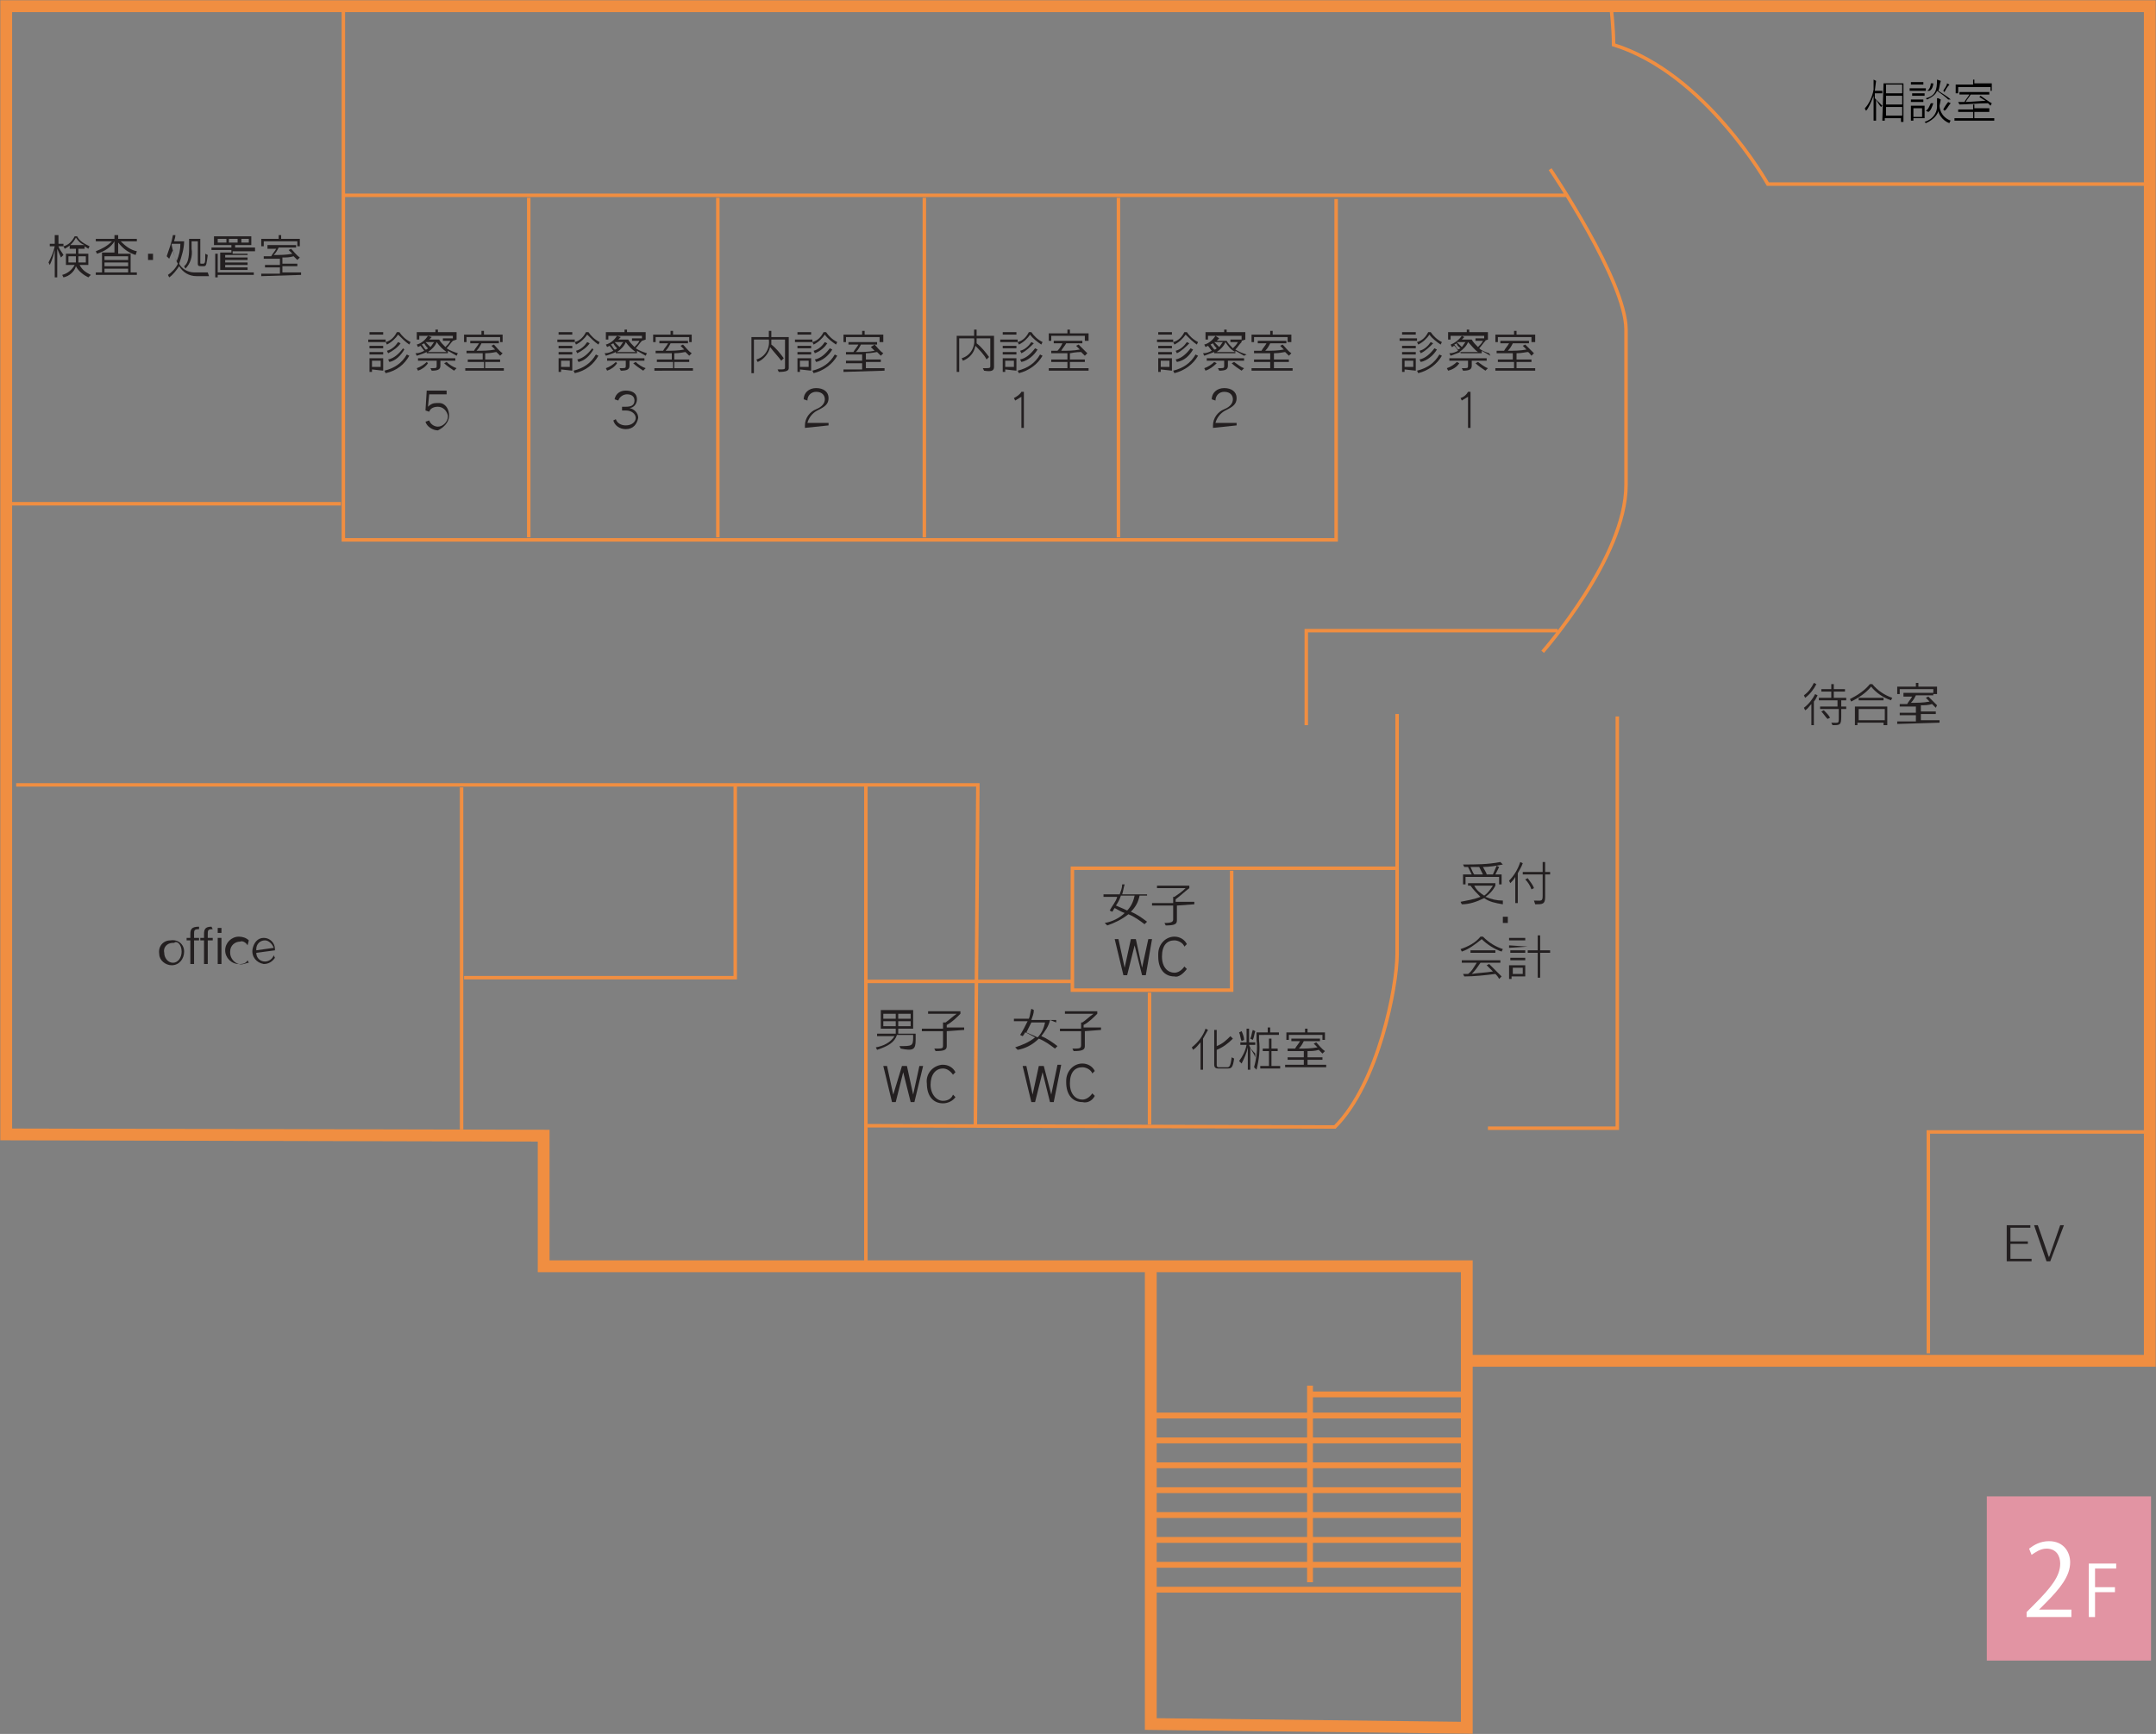 <?xml version="1.0" encoding="utf-8"?>
<!-- Generator: Adobe Illustrator 27.7.0, SVG Export Plug-In . SVG Version: 6.00 Build 0)  -->
<svg version="1.1" id="レイヤー_1" xmlns="http://www.w3.org/2000/svg" xmlns:xlink="http://www.w3.org/1999/xlink" x="0px"
	 y="0px" viewBox="0 0 173.3 139.4" style="enable-background:new 0 0 173.3 139.4;" xml:space="preserve">
<rect x="0" y="0" width="173.3" height="139.4" fill="#808080" stroke="none"/>
<style type="text/css">
	.st0{fill:#231F20;}
	.st1{fill:none;stroke:#F08E41;stroke-width:0.95;}
	.st2{fill:none;stroke:#F08E41;stroke-width:0.28;}
	.st3{fill:none;stroke:#F08E41;stroke-width:0.47;}
	.st4{fill:#E294A3;}
	.st5{enable-background:new    ;}
	.st6{fill:#FFFFFF;}
</style>
<g id="レイヤー_2_00000028324833941553720630000002370437728558173596_">
	<g id="レイヤー_1-2">
		<path class="st0" d="M120,71.2c-0.2,0.3-0.4,0.6-0.7,0.8c-0.3-0.2-0.6-0.4-0.8-0.8H120 M119.2,70.3h-0.7c-0.1-0.1-0.2-0.4-0.3-0.6
			h0.7C119,69.9,119.1,70.1,119.2,70.3z M120.7,71.1v-0.8h-0.5c0.1-0.2,0.2-0.4,0.3-0.6l-0.2-0.1c-0.1,0.2-0.2,0.5-0.3,0.7h-0.5
			c0-0.1-0.2-0.4-0.3-0.6c0.5,0,1.1-0.1,1.6-0.2l-0.2-0.2c-1,0.2-2,0.2-3,0.2l0.1,0.2h0.3c0.1,0.2,0.2,0.4,0.3,0.6h-0.7v0.8h0.2
			v-0.6h2.7v0.6H120.7z M120.8,72.4c-0.5,0-0.9-0.1-1.4-0.3c0.3-0.2,0.6-0.5,0.8-0.9V71H118v0.2h0.2c0.2,0.3,0.5,0.6,0.8,0.9
			c-0.5,0.2-1.1,0.3-1.6,0.4l0.1,0.2c0.6,0,1.2-0.2,1.8-0.5c0.4,0.3,0.9,0.4,1.5,0.5V72.4z"/>
		<path class="st0" d="M122.4,69.4l-0.2-0.1c-0.2,0.6-0.5,1.1-0.9,1.5l0.1,0.2c0.1-0.1,0.3-0.3,0.4-0.5v2.1h0.2v-2.4
			C122.1,70,122.3,69.7,122.4,69.4 M124.6,70.3v-0.2h-0.4v-0.8H124v0.8h-1.6v0.2h1.6V72c0,0.5-0.1,0.4-0.7,0.4l0.1,0.3
			c0.6,0,0.8,0,0.8-0.6v-1.8H124.6z M123.3,71.4c-0.1-0.3-0.3-0.5-0.5-0.8l-0.2,0.1c0.2,0.2,0.4,0.5,0.5,0.8L123.3,71.4z"/>
		<rect x="120.8" y="73.7" class="st0" width="0.4" height="0.5"/>
		<path class="st0" d="M120.2,76.6v-0.2h-2v0.2H120.2z M120.8,76.3c-0.6-0.2-1.1-0.5-1.6-1H119c-0.4,0.5-1,0.8-1.6,1l0.1,0.2
			c0.6-0.2,1.1-0.6,1.6-1c0.4,0.4,1,0.8,1.6,1L120.8,76.3z M120.7,78.5c-0.5-0.5-1-1-1-1l-0.2,0.1l0.5,0.5c-0.6,0.1-1.1,0.1-1.7,0.2
			c0.3-0.3,0.5-0.6,0.7-0.9h1.6v-0.2h-3.1v0.2h1.2c-0.2,0.3-0.4,0.7-0.7,0.9h-0.4l0.1,0.2c0.8,0,1.7-0.1,2.5-0.2
			c0.1,0.1,0.2,0.2,0.3,0.4L120.7,78.5z"/>
		<path class="st0" d="M121.6,78.3v-0.5h0.8v0.5H121.6z M122.6,78.5v-0.9h-1.3v1.1h0.2v-0.2H122.6z M122.6,77.2V77h-1.2v0.2H122.6z
			 M124.6,76.6v-0.2h-0.8v-1.2h-0.2v1.2h-0.8v0.2h0.8v2h0.2v-2H124.6z M122.6,76.6v-0.2h-1.2v0.2H122.6z M122.8,76.1L122.8,76.1
			l-1.5-0.1v0.2L122.8,76.1z M122.6,75.6v-0.2h-1.3v0.2H122.6z"/>
		<polyline class="st1" points="92.5,102 92.5,138.6 117.9,138.9 117.9,101.8 43.7,101.8 43.7,91.3 0.5,91.2 0.5,0.5 172.8,0.5 
			172.8,109.4 117.6,109.4 		"/>
		<path class="st2" d="M37.1,63.3v27.5 M59.1,63.1v15.5H37.3 M92.4,90.4V79.8 M86.2,78.9H69.5 M112.3,69.8H86.2v9.8H99V70 M1.3,63.1
			h77.3l-0.2,27.5 M42.5,15.9v27.3 M57.7,15.9v27.3 M74.3,15.9v27.3 M89.9,15.9v27.3 M112.3,57.4v19.3c0,2.6-1.5,10.4-5,13.9
			l-37.7-0.1 M107.4,16v27.4H27.6V0.9 M27.7,15.7h98.2 M125.2,50.7H105v7.6 M124.6,13.6c0,0,6.1,9,6.1,12.9V39
			c0,5.8-6.7,13.4-6.7,13.4 M0.5,40.5h26.9"/>
		<path class="st3" d="M117.7,112.1h-12.6 M117.6,127.8H92.5 M117.5,125.8h-25 M117.5,123.8h-25 M117.7,121.8H92.5 M117.7,119.8
			H92.5 M117.7,117.8H92.5 M117.7,115.8H92.5 M117.7,113.8H92.5 M105.3,111.4v15.8"/>
		<path class="st2" d="M172.9,91H155v17.8 M173,14.8h-30.9c0,0-5-8.9-12.4-11.2c0-1.4-0.2-3-0.2-3"/>
		<path class="st0" d="M96.7,83.5V86h-0.2v-2.2c-0.2,0.2-0.3,0.4-0.6,0.6l-0.1-0.2c0.5-0.4,0.9-0.9,1.1-1.5l0.2,0.1
			C97,83,96.8,83.3,96.7,83.5 M98.7,85.9h-0.8c-0.2,0-0.3-0.1-0.3-0.3l0,0v-2.8h0.2v1.3c0.5-0.2,0.8-0.5,1.1-0.8l0.2,0.2
			c-0.4,0.4-0.8,0.7-1.3,0.9v1.2c0,0.2,0.1,0.2,0.2,0.2h0.6c0.2,0,0.3,0,0.4-0.8l0.2,0.1C99.1,85.8,99,85.9,98.7,85.9z"/>
		<path class="st0" d="M102.9,85.9v-0.2h-0.7v-1.2h0.5v-0.2h-0.5v-0.8H102v0.8h-0.5v0.2h0.5v1.2h-0.7v0.2H102.9 M100.9,84.7
			c-0.2-0.2-0.4-0.4-0.5-0.7h0.5v-0.2h-0.5v-1.1h-0.2v1.1h-0.5V84h0.5c-0.1,0.5-0.3,0.9-0.6,1.3l0.2,0.2c0.2-0.4,0.4-0.8,0.5-1.3V86
			h0.2v-1.8c0.1,0.3,0.3,0.5,0.4,0.8V84.7z M102.8,83.2V83h-0.7v-0.4h-0.2V83H101v0.6c0.1,0.7,0,1.5-0.2,2.2L101,86
			c0.2-0.8,0.3-1.6,0.2-2.4v-0.4H102.8z M100.9,82.9l-0.2-0.1c-0.1,0.3-0.1,0.5-0.2,0.7l0.2,0.1C100.8,83.4,100.8,83.2,100.9,82.9
			L100.9,82.9z M100,83.6c0-0.2-0.1-0.5-0.2-0.7L99.6,83c0.1,0.2,0.1,0.5,0.2,0.7L100,83.6z"/>
		<path class="st0" d="M106.6,85.8v-0.2h-1.5v-0.4h1.2V85h-1.2v-0.5c0.3,0,0.6,0,0.9-0.1l0.3,0.3l0.2-0.2c-0.3-0.2-0.5-0.5-0.7-0.7
			l-0.2,0.1l0.3,0.3c-0.5,0.1-1,0.1-1.5,0.1c0.2-0.2,0.3-0.4,0.4-0.6h1.3v-0.2h-2.3v0.2h0.7c-0.1,0.2-0.3,0.4-0.4,0.6h-0.6v0.2
			c0.5,0,0.9,0,1.3,0V85h-1.3v0.2h1.3v0.4h-1.5v0.2L106.6,85.8 M106.5,83.6V83h-1.4v-0.3h-0.2V83h-1.5v0.6h0.2v-0.4h2.7v0.4H106.5z"
			/>
		<path class="st0" d="M45.1,29.5V29h0.7v0.5H45.1z M46,29.8v-1h-1.1v1.1h0.2v-0.2L46,29.8z M48.1,28.6l-0.2-0.1
			c-0.4,0.7-1,1.1-1.8,1.3l0.1,0.2C47.1,29.8,47.7,29.3,48.1,28.6z M47.7,28.1L47.6,28c-0.3,0.4-0.7,0.8-1.2,0.9l0.1,0.2
			C47,29,47.4,28.6,47.7,28.1z M46,28.5v-0.2h-1.1v0.2H46z M47.4,27.6l-0.2-0.1c-0.2,0.3-0.5,0.6-0.9,0.7l0.1,0.2
			C46.8,28.2,47.2,27.9,47.4,27.6z M46,28v-0.2h-1.1V28H46z M46.2,27.5v-0.2h-1.4v0.2H46.2z M46,26.9v-0.2h-1.1v0.2H46z M48.2,27.5
			c-0.4-0.2-0.7-0.5-0.9-0.8h-0.2c-0.2,0.4-0.5,0.7-0.9,0.8l0.1,0.2c0.4-0.2,0.7-0.5,0.9-0.8c0.3,0.3,0.6,0.6,0.9,0.8L48.2,27.5z"/>
		<path class="st0" d="M49.6,28c-0.1,0.1-0.1,0.1-0.2,0.1c-0.1-0.1-0.2-0.3-0.3-0.4l0.2-0.1C49.4,27.8,49.5,27.9,49.6,28 M51.1,28.3
			h-1.5c0.3-0.2,0.6-0.5,0.7-0.8C50.5,27.8,50.8,28.1,51.1,28.3L51.1,28.3z M50.1,27.5c-0.1,0.1-0.2,0.3-0.3,0.4
			c-0.1-0.1-0.2-0.2-0.4-0.4H50.1z M49.6,29.2l-0.1-0.1c-0.2,0.2-0.5,0.4-0.8,0.5l0.1,0.2C49.1,29.7,49.4,29.5,49.6,29.2L49.6,29.2z
			 M51.9,29.6c-0.3-0.1-0.6-0.3-0.8-0.5l-0.2,0.1c0.2,0.2,0.5,0.4,0.8,0.6L51.9,29.6z M51.8,29v-0.2h-3V29h1.5v0.4
			c0,0.2,0,0.2-0.5,0.2l0.1,0.2c0.5,0,0.7-0.1,0.7-0.4V29H51.8z M52,28.4c-0.3-0.1-0.6-0.2-0.9-0.4c0.2-0.2,0.3-0.4,0.5-0.6v-0.2
			h-0.8v0.2h0.6c-0.1,0.2-0.2,0.3-0.4,0.5c-0.2-0.2-0.4-0.4-0.5-0.6h-0.8c0.1-0.1,0.1-0.1,0.2-0.2L49.6,27c-0.2,0.3-0.5,0.6-0.9,0.7
			l0.1,0.2l0.2-0.1l0.3,0.4c-0.2,0.1-0.4,0.2-0.7,0.2l0.1,0.2c0.3-0.1,0.6-0.2,0.8-0.3v0.1h1.7v-0.2c0.2,0.1,0.5,0.3,0.7,0.4
			L52,28.4z M51.9,27.3v-0.6h-1.5v-0.2h-0.2v0.2h-1.5v0.6h0.2V27h2.7v0.4L51.9,27.3z"/>
		<path class="st0" d="M55.7,29.8v-0.2h-1.5v-0.5h1.2v-0.2h-1.2v-0.5c0.5,0,0.8-0.1,0.9-0.1l0.3,0.3l0.2-0.2
			c-0.3-0.2-0.5-0.5-0.7-0.7l-0.2,0.1l0.3,0.3c-0.5,0.1-1,0.1-1.5,0.1c0.2-0.2,0.3-0.4,0.4-0.6h1.4v-0.2H53v0.2h0.7
			c-0.1,0.2-0.3,0.4-0.4,0.6h-0.6v0.2c0.5,0,0.9,0,1.3,0v0.5h-1.2v0.2h1.3v0.5h-1.5v0.2L55.7,29.8 M55.6,27.5v-0.6h-1.5v-0.3h-0.2
			v0.3h-1.4v0.6h0.2v-0.4h2.7v0.4H55.6z"/>
		<path class="st0" d="M51.3,33.6c0-0.4-0.3-0.7-0.7-0.8c0.3,0,0.6-0.3,0.6-0.7c0-0.5-0.4-0.7-0.9-0.7c-0.4,0-0.8,0.2-0.9,0.7
			l0.3,0.1c0.1-0.3,0.4-0.5,0.7-0.5c0.4,0,0.6,0.2,0.6,0.5c0,0.4-0.3,0.5-0.7,0.5H50V33h0.3c0.5,0,0.8,0.3,0.8,0.6s-0.3,0.6-0.8,0.6
			c-0.4,0-0.7-0.2-0.8-0.5l-0.2,0.1c0.1,0.4,0.5,0.7,1,0.7C50.9,34.5,51.2,34.1,51.3,33.6"/>
		<path class="st0" d="M29.9,29.5V29h0.7v0.5H29.9z M30.8,29.8v-1h-1.1v1.1h0.2v-0.2L30.8,29.8z M32.9,28.6l-0.2-0.1
			c-0.4,0.7-1,1.1-1.8,1.3L31,30C31.9,29.8,32.5,29.3,32.9,28.6z M32.5,28.1L32.4,28c-0.3,0.4-0.7,0.8-1.2,0.9l0.1,0.2
			C31.8,29,32.2,28.6,32.5,28.1z M30.8,28.5v-0.2h-1.1v0.2H30.8z M32.2,27.6L32,27.5c-0.2,0.3-0.5,0.6-0.9,0.7l0.1,0.2
			C31.6,28.2,32,27.9,32.2,27.6z M30.8,28v-0.2h-1.1V28H30.8z M31,27.5v-0.2h-1.4v0.2H31z M30.8,26.9v-0.2h-1.1v0.2H30.8z M33,27.5
			c-0.4-0.2-0.7-0.5-0.9-0.8h-0.2c-0.2,0.4-0.5,0.7-0.9,0.8l0.1,0.2c0.4-0.2,0.7-0.5,0.9-0.8c0.3,0.3,0.6,0.6,0.9,0.8L33,27.5z"/>
		<path class="st0" d="M34.4,28c-0.1,0.1-0.1,0.1-0.2,0.1c-0.1-0.1-0.2-0.3-0.3-0.4l0.2-0.1C34.2,27.8,34.3,27.9,34.4,28 M35.9,28.3
			h-1.5c0.3-0.2,0.6-0.5,0.7-0.8C35.3,27.8,35.6,28.1,35.9,28.3L35.9,28.3z M34.9,27.5c-0.1,0.1-0.2,0.3-0.3,0.4
			c-0.1-0.1-0.2-0.2-0.4-0.4H34.9z M34.4,29.2l-0.1-0.1c-0.2,0.2-0.5,0.4-0.8,0.5l0.1,0.2C33.9,29.7,34.2,29.5,34.4,29.2L34.4,29.2z
			 M36.7,29.6c-0.3-0.1-0.6-0.3-0.8-0.5l-0.2,0.1c0.2,0.2,0.5,0.4,0.8,0.6L36.7,29.6z M36.6,29v-0.2h-3V29h1.5v0.4
			c0,0.2,0,0.2-0.5,0.2l0.1,0.2c0.5,0,0.7-0.1,0.7-0.4V29H36.6z M36.8,28.4c-0.3-0.1-0.6-0.2-0.9-0.4c0.2-0.2,0.3-0.4,0.5-0.6v-0.2
			h-0.8v0.2h0.6c-0.1,0.2-0.2,0.3-0.4,0.5c-0.2-0.2-0.4-0.4-0.5-0.6h-0.8c0.1-0.1,0.1-0.1,0.2-0.2L34.4,27c-0.2,0.3-0.5,0.6-0.9,0.7
			l0.1,0.2l0.2-0.1l0.3,0.4c-0.2,0.1-0.4,0.2-0.7,0.2l0.1,0.2c0.3-0.1,0.6-0.2,0.8-0.3v0.1H36v-0.2c0.2,0.1,0.5,0.3,0.7,0.4
			L36.8,28.4z M36.7,27.3v-0.6h-1.5v-0.2H35v0.2h-1.5v0.6h0.2V27h2.7v0.4L36.7,27.3z"/>
		<path class="st0" d="M40.5,29.8v-0.2H39v-0.5h1.2v-0.2H39v-0.5c0.5,0,0.8-0.1,0.9-0.1l0.3,0.3l0.2-0.2c-0.3-0.2-0.5-0.5-0.7-0.7
			l-0.2,0.1l0.3,0.3c-0.5,0.1-1,0.1-1.5,0.1c0.2-0.2,0.3-0.4,0.4-0.6h1.4v-0.2h-2.3v0.2h0.7c-0.1,0.2-0.3,0.4-0.4,0.6h-0.6v0.2
			c0.5,0,0.9,0,1.3,0v0.5h-1.2v0.2h1.3v0.5h-1.5v0.2L40.5,29.8 M40.4,27.5v-0.6h-1.5v-0.3h-0.2v0.3h-1.4v0.6h0.2v-0.4h2.7v0.4H40.4z
			"/>
		<path class="st0" d="M93.3,29.5V29H94v0.5H93.3z M94.2,29.8v-1h-1.1v1.1h0.2v-0.2L94.2,29.8z M96.3,28.6l-0.2-0.1
			c-0.4,0.7-1,1.1-1.8,1.3l0.1,0.2C95.2,29.8,95.9,29.3,96.3,28.6z M95.9,28.1L95.7,28c-0.3,0.4-0.7,0.8-1.2,0.9l0.1,0.2
			C95.2,29,95.6,28.6,95.9,28.1z M94.2,28.5v-0.2h-1.1v0.2H94.2z M95.6,27.6l-0.2-0.1c-0.2,0.3-0.5,0.6-0.9,0.7l0.1,0.2
			C95,28.2,95.3,27.9,95.6,27.6z M94.2,28v-0.2h-1.1V28H94.2z M94.3,27.5v-0.2H93v0.2H94.3z M96.3,27.5c-0.4-0.2-0.7-0.5-0.9-0.8
			h-0.2c-0.2,0.4-0.5,0.7-0.9,0.8l0.1,0.2c0.4-0.2,0.7-0.5,0.9-0.8c0.3,0.3,0.6,0.6,0.9,0.8L96.3,27.5z M94.2,26.9v-0.2h-1.1v0.2
			H94.2z"/>
		<path class="st0" d="M97.8,28c-0.1,0.1-0.1,0.1-0.2,0.1l-0.3-0.4l0.2-0.1C97.6,27.8,97.7,27.9,97.8,28 M99.3,28.3h-1.5
			c0.3-0.2,0.6-0.5,0.7-0.8C98.7,27.8,98.9,28.1,99.3,28.3L99.3,28.3z M98.3,27.5c-0.1,0.1-0.2,0.3-0.3,0.4
			c-0.1-0.1-0.2-0.2-0.4-0.4H98.3z M97.8,29.2l-0.2-0.1c-0.2,0.2-0.5,0.4-0.8,0.5l0.1,0.2C97.2,29.7,97.5,29.5,97.8,29.2L97.8,29.2z
			 M100,29.6c-0.3-0.1-0.5-0.3-0.8-0.5L99,29.2c0.2,0.2,0.5,0.4,0.8,0.6L100,29.6z M100,29v-0.2h-3V29h1.4v0.4c0,0.2,0,0.2-0.5,0.2
			l0.1,0.2c0.5,0,0.7-0.1,0.7-0.4V29H100z M100.1,27.3v-0.6h-1.5v-0.2h-0.2v0.2h-1.5v0.6h0.2V27h2.7v0.4L100.1,27.3z M100.2,28.5
			c-0.3-0.1-0.6-0.2-0.9-0.4c0.2-0.2,0.3-0.4,0.5-0.6v-0.2h-0.9v0.2h0.6c-0.1,0.2-0.2,0.3-0.4,0.5c-0.2-0.2-0.4-0.4-0.5-0.6h-0.8
			c0.1-0.1,0.1-0.1,0.2-0.2L97.7,27c-0.2,0.3-0.5,0.6-0.9,0.7l0.1,0.2l0.2-0.1l0.3,0.4c-0.2,0.1-0.4,0.2-0.7,0.2l0.1,0.2
			c0.3-0.1,0.5-0.2,0.8-0.3v0.1h1.7v-0.2c0.2,0.1,0.5,0.3,0.7,0.4L100.2,28.5z"/>
		<path class="st0" d="M103.9,29.8v-0.2h-1.5v-0.5h1.2v-0.2h-1.2v-0.5c0.5,0,0.8-0.1,0.9-0.1l0.3,0.3l0.2-0.2
			c-0.3-0.2-0.5-0.5-0.7-0.7l-0.2,0.1l0.3,0.3c-0.5,0.1-1,0.1-1.5,0.1c0.2-0.2,0.3-0.4,0.4-0.6h1.3v-0.2h-2.3v0.2h0.7
			c-0.1,0.2-0.3,0.4-0.4,0.6h-0.6v0.2c0.5,0,0.9,0,1.3,0v0.5h-1.3v0.2h1.3v0.5h-1.5v0.2L103.9,29.8 M103.8,27.5v-0.6h-1.5v-0.3h-0.2
			v0.3h-1.5v0.6h0.2v-0.4h2.7v0.4H103.8z"/>
		<path class="st0" d="M97.5,34.4v-0.2c0-0.6,0.4-1.1,0.9-1.3s0.7-0.5,0.7-0.8c0-0.3-0.2-0.6-0.7-0.6c-0.4,0-0.7,0.3-0.7,0.7l0,0
			l-0.3-0.1c0-0.5,0.4-0.9,1-0.9l0,0c0.6,0,1,0.3,1,0.8c0,0.5-0.3,0.7-0.9,1c-0.4,0.2-0.7,0.6-0.8,1h1.7v0.2L97.5,34.4"/>
		<path class="st0" d="M112.9,29.5V29h0.7v0.5H112.9z M113.8,29.8v-1h-1.1v1.1h0.2v-0.2L113.8,29.8z M115.9,28.6l-0.2-0.1
			c-0.4,0.7-1,1.1-1.8,1.3L114,30C114.8,29.8,115.5,29.3,115.9,28.6z M115.5,28.1l-0.2-0.1c-0.3,0.4-0.7,0.8-1.2,0.9l0.1,0.2
			C114.7,29,115.2,28.6,115.5,28.1z M113.8,28.5v-0.2h-1.1v0.2H113.8z M115.2,27.6l-0.2-0.1c-0.2,0.3-0.5,0.6-0.9,0.7l0.1,0.2
			C114.6,28.2,114.9,27.9,115.2,27.6z M113.8,28v-0.2h-1.1V28H113.8z M115.9,27.5c-0.4-0.2-0.7-0.5-0.9-0.8h-0.2
			c-0.2,0.4-0.5,0.7-0.9,0.8l0.1,0.2c0.4-0.2,0.7-0.5,0.9-0.8c0.2,0.3,0.6,0.6,0.9,0.8L115.9,27.5z M113.8,26.9v-0.2h-1.1v0.2H113.8
			z M113.9,27.4v-0.2h-1.4v0.2H113.9z"/>
		<path class="st0" d="M117.4,28l-0.2,0.1l-0.3-0.4l0.2-0.1C117.1,27.8,117.3,27.9,117.4,28 M118.8,28.3h-1.5
			c0.3-0.2,0.6-0.5,0.7-0.8C118.3,27.8,118.5,28.1,118.8,28.3L118.8,28.3z M117.8,27.5c-0.1,0.1-0.2,0.3-0.3,0.4l-0.4-0.4H117.8z
			 M117.3,29.2l-0.2-0.1c-0.2,0.2-0.5,0.4-0.8,0.5l0.1,0.2C116.8,29.7,117.1,29.5,117.3,29.2L117.3,29.2z M119.6,29.6
			c-0.3-0.1-0.5-0.3-0.8-0.5l-0.2,0.1c0.2,0.2,0.5,0.4,0.8,0.6L119.6,29.6z M119.5,29v-0.2h-3V29h1.5v0.4c0,0.2,0,0.2-0.5,0.2
			l0.1,0.2c0.5,0,0.7-0.1,0.7-0.4V29H119.5z M119.7,28.4c-0.3-0.1-0.6-0.2-0.8-0.4c0.2-0.2,0.3-0.4,0.5-0.6v-0.2h-0.8v0.2h0.6
			c-0.1,0.2-0.2,0.3-0.4,0.5c-0.2-0.2-0.4-0.4-0.5-0.6h-0.8c0.1-0.1,0.1-0.1,0.2-0.2l-0.2-0.1c-0.2,0.3-0.6,0.6-0.9,0.7l0.1,0.2
			c0.1,0,0.1-0.1,0.2-0.1c0.1,0.1,0.2,0.2,0.3,0.4c-0.2,0.1-0.4,0.2-0.7,0.2l0.1,0.2c0.3-0.1,0.5-0.2,0.8-0.3v0.1h1.7v-0.2
			c0.2,0.1,0.5,0.3,0.7,0.4L119.7,28.4z M119.6,27.3v-0.6h-1.5v-0.2h-0.2v0.2h-1.5v0.6h0.2V27h2.7v0.4L119.6,27.3z"/>
		<path class="st0" d="M123.4,29.8v-0.2h-1.5v-0.5h1.2v-0.2h-1.2v-0.5c0.4,0,0.8-0.1,0.9-0.1s0.2,0.2,0.3,0.3l0.2-0.2l-0.7-0.7
			l-0.2,0.1l0.3,0.3c-0.5,0.1-1,0.1-1.5,0.1c0.2-0.2,0.3-0.4,0.4-0.6h1.3v-0.2h-2.3v0.2h0.7c-0.1,0.2-0.3,0.4-0.4,0.6h-0.6v0.2
			c0.5,0,0.9,0,1.3,0v0.5h-1.2v0.2h1.3v0.5h-1.5v0.2L123.4,29.8 M123.4,27.5v-0.6h-1.5v-0.3h-0.2v0.3h-1.5v0.6h0.2v-0.4h2.7v0.4
			H123.4z"/>
		<path class="st0" d="M118,34.4v-2.5l-0.5,0.3l-0.1-0.2c0.3-0.1,0.5-0.3,0.6-0.5h0.2v2.9H118"/>
		<path class="st0" d="M-16.6,29.9l-0.1-0.2c0.6,0,0.6,0,0.6-0.2v-2.2h-1.1c0,0.1,0,0.3,0,0.4c0.4,0.3,0.7,0.7,1,1.1l-0.1,0.2
			c-0.3-0.4-0.6-0.7-0.9-1.1c-0.1,0.5-0.5,1-1,1.2l-0.2-0.2c0.7-0.2,1.1-0.9,1-1.6h-1.1V30h-0.2v-2.9h1.3v-0.5h0.2v0.5h1.4v2.5
			C-15.8,29.8-16,29.9-16.6,29.9"/>
		<path class="st0" d="M-14.8,29.5V29h0.7v0.5H-14.8z M-13.9,29.8v-1H-15v1.1h0.2v-0.2L-13.9,29.8z M-11.9,28.6l-0.2-0.1
			c-0.4,0.7-1,1.1-1.8,1.3l0.1,0.2C-12.9,29.8-12.2,29.3-11.9,28.6z M-12.2,28.1l-0.2-0.1c-0.3,0.4-0.7,0.8-1.2,0.9l0.1,0.2
			C-13,28.9-12.5,28.6-12.2,28.1z M-13.9,28.5v-0.2H-15v0.2H-13.9z M-12.6,27.6l-0.2-0.1c-0.2,0.3-0.5,0.6-0.9,0.7l0.1,0.2
			C-13.1,28.2-12.8,27.9-12.6,27.6z M-13.9,28v-0.2H-15V28H-13.9z M-13.8,27.5v-0.2h-1.4v0.2H-13.8z M-11.8,27.5
			c-0.4-0.2-0.7-0.5-0.9-0.8h-0.2c-0.2,0.4-0.5,0.7-0.9,0.8l0.1,0.2c0.4-0.2,0.7-0.5,0.9-0.8c0.2,0.3,0.6,0.6,0.9,0.8L-11.8,27.5z
			 M-14,26.9v-0.2h-1.1v0.2H-14z"/>
		<path class="st0" d="M-8.1,27.5v-0.6h-1.5v-0.3h-0.2v0.3h-1.5v0.6h0.2v-0.4h2.7v0.4H-8.1 M-8.1,29.8v-0.2h-1.5v-0.5h1.2v-0.2h-1.2
			v-0.5c0.5,0,0.8-0.1,0.9-0.1l0.3,0.3l0.2-0.2l-0.7-0.7l-0.2,0.1l0.3,0.3c-0.5,0.1-1,0.1-1.5,0.1c0.2-0.2,0.3-0.4,0.5-0.6h1.3v-0.2
			h-2.3v0.2h0.7c-0.1,0.2-0.3,0.4-0.4,0.6h-0.6v0.2c0.5,0,0.9,0,1.3,0v0.5H-11v0.2h1.3v0.5h-1.7v0.2L-8.1,29.8z"/>
		<path class="st0" d="M-13.5,34.5c-0.5,0-0.9-0.3-1-0.7l0.3-0.1c0.1,0.3,0.4,0.6,0.8,0.5c0.4,0,0.7-0.2,0.7-0.6l0,0
			c0-0.3-0.3-0.6-0.8-0.6h-0.4v-0.2h0.3c0.4,0,0.7-0.2,0.7-0.5c0-0.3-0.3-0.5-0.7-0.5c-0.3,0-0.6,0.2-0.7,0.5l-0.1-0.2
			c0.1-0.4,0.5-0.7,0.9-0.7c0.5,0,0.9,0.3,0.9,0.7c0,0.3-0.2,0.6-0.6,0.7c0.4,0,0.7,0.4,0.7,0.8C-12.5,34.1-12.8,34.5-13.5,34.5"/>
		<path class="st0" d="M62.6,29.9l-0.1-0.2c0.6,0,0.6,0,0.6-0.2v-2.2H62c0,0.1,0,0.3,0,0.4c0.4,0.3,0.7,0.7,1,1.1L62.8,29
			c-0.3-0.4-0.6-0.7-0.9-1.1c-0.1,0.5-0.5,1-1,1.2l-0.1-0.2c0.7-0.2,1.1-0.9,1-1.6h-1.2V30h-0.2v-2.9h1.4v-0.5H62v0.5h1.4v2.5
			C63.4,29.8,63.2,29.9,62.6,29.9"/>
		<path class="st0" d="M64.3,29.5V29H65v0.5H64.3z M65.2,29.8v-1h-1.1v1.1h0.2v-0.2L65.2,29.8z M67.3,28.6l-0.2-0.1
			c-0.4,0.7-1,1.1-1.8,1.3l0.1,0.2C66.2,29.8,66.9,29.3,67.3,28.6z M66.9,28.1L66.7,28c-0.3,0.4-0.7,0.8-1.2,0.9l0.1,0.2
			C66.1,29,66.6,28.6,66.9,28.1z M65.2,28.5v-0.2h-1.1v0.2H65.2z M66.5,27.6l-0.2-0.1c-0.2,0.3-0.5,0.6-0.9,0.7l0.1,0.2
			C66,28.2,66.3,27.9,66.5,27.6z M65.2,28v-0.2h-1.1V28H65.2z M65.3,27.5v-0.2h-1.4v0.2H65.3z M65.2,26.9v-0.2h-1.1v0.2H65.2z
			 M67.3,27.5c-0.4-0.2-0.7-0.5-0.9-0.8h-0.2c-0.2,0.4-0.5,0.7-0.9,0.8l0.1,0.2c0.4-0.2,0.7-0.5,0.9-0.8c0.2,0.3,0.6,0.6,0.9,0.8
			L67.3,27.5z"/>
		<path class="st0" d="M71.1,29.8v-0.2h-1.5v-0.5h1.2v-0.2h-1.2v-0.5c0.5,0,0.8-0.1,0.9-0.1l0.3,0.3l0.2-0.2
			c-0.3-0.2-0.5-0.5-0.7-0.7L70,27.9l0.3,0.3c-0.5,0.1-1,0.1-1.5,0.1c0.2-0.2,0.3-0.4,0.4-0.6h1.3v-0.2h-2.3v0.2H69
			c-0.1,0.2-0.3,0.4-0.4,0.6H68v0.2c0.5,0,0.9,0,1.3,0V29H68v0.2h1.3v0.5h-1.5v0.2L71.1,29.8 M71,27.5v-0.6h-1.5v-0.3h-0.2v0.3h-1.5
			v0.6H68v-0.4h2.7v0.4H71z"/>
		<path class="st0" d="M64.7,34.4v-0.2c0-0.6,0.4-1.1,0.9-1.3s0.7-0.5,0.7-0.8c0-0.3-0.2-0.6-0.7-0.6c-0.4,0-0.7,0.3-0.7,0.7l0,0
			l-0.3-0.1c0-0.5,0.4-0.9,1-0.9l0,0c0.6,0,1,0.3,1,0.8c0,0.5-0.3,0.7-0.9,1c-0.4,0.2-0.7,0.6-0.8,1h1.7v0.2L64.7,34.4"/>
		<path class="st0" d="M79.9,29.5V27h-1.4v-0.5h-0.2V27h-1.4v2.9h0.2v-2.7h1.2c0.1,0.7-0.3,1.4-1,1.6l0.1,0.2c0.5-0.2,0.9-0.6,1-1.2
			c0.3,0.3,0.7,0.7,0.9,1.1l0.2-0.2c-0.3-0.4-0.6-0.8-1-1.1c0-0.1,0-0.3,0-0.4h1.1v2.2c0,0.2,0,0.2-0.6,0.2l0.1,0.2
			C79.7,29.9,79.9,29.8,79.9,29.5"/>
		<path class="st0" d="M80.8,29.5V29h0.7v0.5H80.8z M81.7,29.8v-1h-1.1v1.1h0.2v-0.2L81.7,29.8z M83.8,28.6l-0.2-0.1
			c-0.4,0.7-1,1.1-1.8,1.3l0.1,0.2C82.7,29.8,83.4,29.3,83.8,28.6z M83.4,28.1L83.2,28c-0.3,0.4-0.7,0.8-1.2,0.9l0.1,0.2
			C82.6,29,83.1,28.6,83.4,28.1z M81.7,28.5v-0.2h-1.1v0.2H81.7z M83.1,27.6l-0.2-0.1c-0.2,0.3-0.5,0.6-0.9,0.7l0.1,0.2
			C82.5,28.2,82.8,27.9,83.1,27.6z M81.7,28v-0.2h-1.1V28H81.7z M81.8,27.5v-0.2h-1.4v0.2H81.8z M83.8,27.5
			c-0.4-0.2-0.7-0.5-0.9-0.8h-0.2c-0.2,0.4-0.5,0.7-0.9,0.8l0.1,0.2c0.4-0.2,0.7-0.5,0.9-0.8c0.2,0.3,0.6,0.6,0.9,0.8L83.8,27.5z
			 M81.7,26.9v-0.2h-1.1v0.2H81.7z"/>
		<path class="st0" d="M84.3,29.8v-0.2h1.5v-0.5h-1.3v-0.2h1.3v-0.5c-0.4,0-0.8,0-1.3,0v-0.2H85c0.2-0.2,0.3-0.4,0.4-0.6h-0.7v-0.2
			H87v0.2h-1.3c-0.1,0.2-0.3,0.4-0.4,0.6c0.5,0,1,0,1.5-0.1l-0.3-0.3l0.2-0.1c0.2,0.2,0.5,0.5,0.7,0.7l-0.2,0.2l-0.3-0.3
			c-0.1,0-0.4,0-0.9,0.1v0.5h1.2v0.2H86v0.5h1.5v0.2L84.3,29.8 M87.2,27.4V27h-2.7v0.4h-0.2v-0.6h1.5v-0.3H86v0.3h1.5v0.6H87.2z"/>
		<path class="st0" d="M82.1,34.4v-2.5l-0.5,0.3L81.5,32c0.2-0.1,0.5-0.3,0.6-0.5h0.2v2.9H82.1"/>
		<path class="st0" d="M6.1,20.8c0,0.1,0,0.2,0,0.3H5.5v-0.5h0.6V20.8 M7.3,22.1c-0.4-0.2-0.7-0.4-0.9-0.8h0.7v-0.9H6.3V20h0.5v-0.2
			L7.1,20l0.1-0.2c-0.4-0.2-0.8-0.4-1-0.8H6c-0.2,0.4-0.5,0.7-0.9,0.8L5.2,20c0.4-0.2,0.7-0.5,0.9-0.9c0.2,0.3,0.4,0.5,0.7,0.6H5.6
			V20h0.5v0.4H5.3v0.9H6c-0.2,0.4-0.6,0.7-1,0.8l0.1,0.2c0.5-0.1,0.9-0.5,1-0.9c0.2,0.4,0.6,0.7,1,0.9L7.3,22.1z M5.1,20.5
			c-0.1-0.2-0.3-0.4-0.4-0.7h0.4v-0.2H4.7v-0.7H4.4v0.7H4v0.2h0.4c-0.1,0.5-0.3,0.9-0.5,1.3L4,21.3c0.2-0.4,0.3-0.8,0.4-1.2v2.2h0.2
			V20c0.1,0.2,0.2,0.5,0.3,0.7L5.1,20.5z M6.9,21.1H6.3c0-0.1,0-0.2,0-0.3v-0.2h0.6V21.1z"/>
		<path class="st0" d="M8.4,21.9v-0.3h1.9v0.3H8.4z M8.4,21.4v-0.3h1.9v0.3H8.4z M11,20.2c-0.5-0.1-0.9-0.4-1.3-0.8H11v-0.2H9.5
			v-0.3H9.2v0.3H7.7v0.2H9c-0.4,0.4-0.8,0.6-1.3,0.8l0.1,0.2c0.6-0.2,1.1-0.5,1.4-1l0,0v0.9h-1v1.6H7.7v0.2H11v-0.2h-0.5v-1.5h-1
			v-0.9l0,0c0.4,0.5,0.8,0.8,1.4,1L11,20.2z M8.4,20.9v-0.3h1.9v0.3H8.4z"/>
		<rect x="11.9" y="20.4" class="st0" width="0.4" height="0.5"/>
		<path class="st0" d="M14.5,19.6c0,0.5-0.1,0.9-0.3,1.4c-0.2-0.4-0.3-0.8-0.4-1.3v-0.1H14.5 M16.7,21.9h-1.1c-0.5,0-1-0.3-1.2-0.7
			c0.2-0.6,0.4-1.2,0.4-1.8H14c0-0.1,0.1-0.3,0.1-0.5h-0.2c-0.1,0.6-0.3,1.1-0.5,1.7l0.2,0.2c0.1-0.2,0.2-0.5,0.3-0.7
			c0.1,0.4,0.2,0.8,0.4,1.1c-0.2,0.4-0.5,0.7-0.8,0.9l0.1,0.2c0.3-0.2,0.6-0.6,0.8-0.9c0.3,0.5,0.8,0.8,1.4,0.8h1L16.7,21.9z
			 M16.7,20.5l-0.2-0.1c0,0.7,0,0.8-0.2,0.8h-0.1c-0.1,0-0.1,0-0.1-0.1v-1.9h-0.9V20c0,0.7-0.1,1.2-0.4,1.4l0.1,0.2
			c0.4-0.4,0.6-1,0.5-1.6v-0.6h0.5v1.8c0,0.2,0.1,0.2,0.3,0.2h0.2C16.6,21.4,16.6,21.2,16.7,20.5z"/>
		<path class="st0" d="M18.1,21.5v-0.2h1.8v0.2H18.1z M18.1,21.1v-0.2h1.8v0.2H18.1z M18.1,20.7v-0.2h1.8v0.2H18.1z M17.5,19.5v-0.3
			h0.7v0.3H17.5z M18.4,19.5v-0.3h0.7v0.3H18.4z M20.4,22.1v-0.2h-2.9v-1.5h-0.2v1.9h0.2v-0.2C17.5,22.1,20.4,22.1,20.4,22.1z
			 M20.5,20.1v-0.2h-1.6v-0.2h1.3V19h-3v0.7h1.4v0.2H17v0.2h1.6v0.2h-0.9v1.4h2.2v-1.3h-1.2v-0.2h1.8V20.1z M19.4,19.5v-0.3H20v0.3
			H19.4z"/>
		<path class="st0" d="M24.2,22.1v-0.2h-1.5v-0.5h1.2v-0.2h-1.2v-0.5c0.3,0,0.6,0,0.9-0.1l0.3,0.3l0.2-0.2c-0.3-0.2-0.5-0.5-0.7-0.7
			l-0.2,0.1l0.3,0.3c-0.5,0.1-1,0.1-1.5,0.1c0.2-0.2,0.3-0.4,0.4-0.6h1.4v-0.2h-2.3V20h0.7c-0.1,0.2-0.3,0.4-0.4,0.6h-0.6v0.2
			c0.5,0,0.9,0,1.3,0v0.5h-1.2v0.2h1.2V22H21v0.2L24.2,22.1 M24.1,19.8v-0.6h-1.5v-0.3h-0.2v0.3H21v0.6h0.2v-0.4h2.7v0.4H24.1z"/>
		<path class="st0" d="M84.7,88.6h-0.3l-0.6-2.4c0-0.1,0-0.3,0-0.3l0,0c0,0.1,0,0.2,0,0.3l-0.6,2.4h-0.3l-0.7-2.9h0.3L83,88
			c0,0.1,0,0.2,0,0.3l0,0c0-0.1,0-0.3,0-0.3l0.5-2.3h0.4l0.6,2.3c0,0.1,0,0.2,0,0.3l0,0c0-0.1,0-0.2,0-0.3l0.5-2.4h0.3L84.7,88.6"/>
		<path class="st0" d="M88,88.1l-0.2-0.2c-0.2,0.3-0.5,0.5-0.8,0.5c-0.5,0-1-0.4-1-1.3s0.4-1.3,1-1.3c0.3,0,0.7,0.2,0.8,0.5l0.2-0.2
			c-0.2-0.4-0.6-0.6-1-0.6c-0.7,0-1.3,0.6-1.3,1.4V87c0,1,0.5,1.6,1.3,1.6C87.4,88.7,87.8,88.5,88,88.1"/>
		<path class="st0" d="M74.2,85.7h-0.3L73.4,88c0,0.1,0,0.2,0,0.3l0,0c0-0.1,0-0.3,0-0.3l-0.5-2.3h-0.4L71.8,88c0,0.1,0,0.2,0,0.3
			l0,0c0-0.1,0-0.2,0-0.3l-0.5-2.3H71l0.7,2.9H72l0.6-2.4c0-0.1,0-0.3,0-0.3l0,0c0,0,0,0.2,0,0.3l0.6,2.4h0.3L74.2,85.7"/>
		<path class="st0" d="M75.8,88.7c-0.8,0-1.3-0.6-1.3-1.6c-0.1-0.7,0.4-1.4,1.2-1.5h0.1c0.4,0,0.8,0.2,1,0.6l-0.2,0.2
			c-0.2-0.3-0.5-0.5-0.8-0.5c-0.6,0-1,0.5-1,1.3s0.5,1.3,1,1.3c0.4,0,0.7-0.2,0.8-0.5l0.2,0.2C76.6,88.5,76.2,88.7,75.8,88.7"/>
		<path class="st0" d="M71,82.5v-0.4h1v0.4H71z M72.2,82.5v-0.4h1v0.4H72.2z M71,81.9v-0.4h1v0.4H71z M73.6,83.6v-0.5h-1.4
			c0-0.1,0-0.2,0-0.4h1.2v-1.5h-2.6v1.5H72c0,0.1,0,0.2,0,0.4h-1.5v0.2h1.4c-0.3,0.5-0.9,0.8-1.5,0.9l0.1,0.2
			c0.9-0.3,1.4-0.6,1.6-1.2h1.3v0.2c0,0.7-0.1,0.7-1.1,0.7l0.1,0.2C73.4,84.5,73.6,84.4,73.6,83.6L73.6,83.6z M72.2,81.9v-0.4h1v0.4
			H72.2z"/>
		<path class="st0" d="M76.1,82.9v1.2c0,0.3-0.2,0.4-0.9,0.4l-0.1-0.2c0.7,0,0.7,0,0.7-0.3v-1.1h-1.7v-0.2h1.7v-0.5H76
			c0.3-0.2,0.6-0.5,0.9-0.7h-2.3v-0.2h2.6v0.2c-0.3,0.3-0.7,0.7-1.1,0.9v0.2h1.4v0.2L76.1,82.9"/>
		<path class="st0" d="M84,82.2c-0.1,0.5-0.3,0.9-0.6,1.2c-0.4-0.2-0.7-0.3-0.9-0.4c0.1-0.2,0.2-0.4,0.4-0.8L84,82.2 M84.9,82.2V82
			h-2c0.1-0.3,0.2-0.5,0.2-0.8l-0.2-0.1c-0.1,0.3-0.1,0.6-0.2,0.8h-1.2v0.2h1.1c-0.2,0.4-0.4,0.8-0.6,1.1l0.2,0.1
			c0,0,0.1-0.1,0.2-0.3c0.1,0,0.4,0.2,0.8,0.4c-0.5,0.4-1,0.6-1.6,0.8l0.2,0.2c0.6-0.1,1.2-0.4,1.7-0.9c0.5,0.2,0.9,0.5,1.3,0.8
			l0.2-0.2c-0.4-0.3-0.8-0.6-1.3-0.8c0.3-0.4,0.6-0.8,0.7-1.3L84.9,82.2z"/>
		<path class="st0" d="M87.2,82.9v1.2c0,0.3-0.2,0.4-0.9,0.4l-0.1-0.2c0.6,0,0.7,0,0.7-0.3v-1.1h-1.7v-0.2h1.7v-0.5H87
			c0.3-0.2,0.6-0.5,0.9-0.7h-2.3v-0.2h2.6v0.2c-0.3,0.3-0.7,0.7-1.1,0.9v0.2h1.4v0.2L87.2,82.9"/>
		<path class="st0" d="M92.1,78.4h-0.3L91.2,76c0-0.1,0-0.3,0-0.3l0,0c0,0,0,0.2,0,0.3l-0.6,2.4h-0.3l-0.7-2.9h0.3l0.5,2.3
			c0,0.1,0,0.2,0,0.3l0,0c0-0.1,0-0.3,0-0.3l0.5-2.3h0.4l0.5,2.3c0,0.1,0,0.2,0,0.3l0,0c0-0.1,0-0.2,0-0.3l0.5-2.3h0.3L92.1,78.4"/>
		<path class="st0" d="M95.4,77.9l-0.2-0.2c-0.2,0.3-0.5,0.5-0.8,0.5c-0.5,0-1-0.4-1-1.3s0.4-1.3,1-1.3c0.3,0,0.7,0.2,0.8,0.5
			l0.2-0.2c-0.2-0.4-0.6-0.6-1-0.6c-0.7,0-1.3,0.6-1.3,1.4c0,0.1,0,0.1,0,0.2c0,1,0.5,1.6,1.3,1.6C94.7,78.6,95.1,78.3,95.4,77.9"/>
		<path class="st0" d="M90.1,72c-0.1,0.3-0.2,0.5-0.4,0.8c0.2,0.1,0.5,0.2,0.9,0.4c0.3-0.3,0.5-0.7,0.6-1.2L90.1,72 M91.6,72
			c-0.1,0.5-0.3,0.9-0.7,1.3c0.5,0.2,0.9,0.5,1.3,0.8L92,74.3c-0.4-0.3-0.8-0.6-1.3-0.8c-0.5,0.4-1.1,0.7-1.7,0.9l-0.2-0.2
			c0.6-0.1,1.2-0.4,1.6-0.8c-0.3-0.1-0.6-0.3-0.8-0.4c-0.1,0.1-0.1,0.2-0.2,0.3l-0.2-0.1c0.2-0.4,0.5-0.7,0.6-1.1h-1.1v-0.2H90
			c0.1-0.3,0.2-0.5,0.2-0.8h0.2c-0.1,0.3-0.1,0.5-0.2,0.8h2V72H91.6z"/>
		<path class="st0" d="M96,72.7v-0.2h-1.5v-0.2c0.4-0.3,0.7-0.6,1.1-0.9v-0.2H93v0.2h2.3c-0.3,0.3-0.6,0.5-0.9,0.7h-0.1v0.5h-1.7
			v0.2h1.7v1.1c0,0.2-0.1,0.3-0.7,0.3l0.1,0.2c0.7,0,0.9-0.1,0.9-0.4v-1.2L96,72.7"/>
		<path class="st0" d="M147.1,57.7c-0.1-0.2-0.3-0.4-0.5-0.6l-0.2,0.1c0.2,0.2,0.3,0.4,0.5,0.6L147.1,57.7 M146.1,55.9l-0.2-0.1
			c-0.2,0.4-0.5,0.8-0.9,1.1l0.1,0.2c0.2-0.1,0.3-0.3,0.5-0.5v1.7h0.2v-1.9C145.9,56.3,146,56.1,146.1,55.9z M148.4,56.3v-0.2h-1
			v-0.5h0.9v-0.2h-0.9V55h-0.2v0.4h-0.8v0.2h0.8v0.5h-1v0.2h1.5v0.5h-1.4V57h1.5v0.7c0,0.5,0,0.4-0.6,0.4l0.1,0.2
			c0.6,0,0.7,0,0.7-0.7V57h0.4v-0.2H148v-0.5H148.4z M146,55l-0.2-0.1c-0.2,0.4-0.4,0.7-0.8,1l0.1,0.2C145.5,55.8,145.8,55.4,146,55
			z"/>
		<path class="st0" d="M149.4,57.9V57h2.1v0.9H149.4z M151.7,58.3v-1.5h-2.6v1.5h0.2v-0.2h2.1v0.2H151.7z M152.1,56.1
			c-0.6-0.2-1.2-0.6-1.6-1.1h-0.2c-0.4,0.5-1,0.9-1.6,1.2l0.1,0.2c0.6-0.3,1.2-0.7,1.6-1.2c0.4,0.5,1,0.9,1.6,1.1L152.1,56.1z
			 M151.4,56.3v-0.2h-2v0.2H151.4z"/>
		<path class="st0" d="M155.9,58.1v-0.2h-1.5v-0.5h1.2v-0.2h-1.2v-0.5c0.3,0,0.6,0,0.9-0.1l0.3,0.3l0.1-0.2L155,56l-0.2,0.1l0.3,0.3
			c-0.5,0.1-1,0.1-1.5,0.1c0.2-0.2,0.3-0.4,0.4-0.6h1.4v-0.2H153V56h0.7c-0.1,0.2-0.3,0.4-0.4,0.6h-0.6v0.2c0.5,0,0.9,0,1.3,0v0.5
			h-1.3v0.2h1.3V58h-1.5v0.2L155.9,58.1 M155.7,55.8v-0.6h-1.5v-0.3H154v0.3h-1.5v0.6h0.2v-0.4h2.7v0.4H155.7z"/>
		<polyline class="st0" points="163.3,101.4 163.3,101.2 161.6,101.2 161.6,100 163,100 163,99.8 161.6,99.8 161.6,98.7 163.2,98.7 
			163.2,98.5 161.3,98.5 161.3,101.4 163.3,101.4 		"/>
		<path class="st0" d="M164.8,101.4h-0.3l-1-2.9h0.3l0.8,2.3c0,0.1,0.1,0.2,0.1,0.3l0,0c0-0.1,0.1-0.2,0.1-0.3l0.8-2.3h0.3
			L164.8,101.4"/>
		<path class="st0" d="M14.8,76.5c0-0.6-0.5-1-1.1-0.9c-0.6,0-1,0.5-0.9,1.1c0,0.5,0.5,0.9,1,0.9C14.4,77.6,14.8,77.1,14.8,76.5
			L14.8,76.5 M14.6,76.5c0,0.5-0.3,0.9-0.7,0.9s-0.7-0.4-0.7-0.8l0,0c-0.1-0.4,0.2-0.8,0.7-0.8c0,0,0,0,0.1,0
			C14.2,75.6,14.6,75.9,14.6,76.5z"/>
		<path class="st0" d="M15.6,75.1v0.3H16v0.2h-0.4v1.9h-0.3v-1.9H15v-0.2h0.3v-0.3c0-0.4,0.1-0.6,0.7-0.6v0.2
			C15.6,74.7,15.6,74.8,15.6,75.1"/>
		<path class="st0" d="M16.7,75.1v0.3h0.4v0.2h-0.4v1.9h-0.3v-1.9h-0.3v-0.2h0.3v-0.3c0-0.4,0.1-0.6,0.6-0.6l0.1,0.2
			C16.7,74.7,16.7,74.8,16.7,75.1"/>
		<path class="st0" d="M17.5,77.5v-2.1h0.3v2.1H17.5z M17.5,75v-0.4h0.3V75H17.5z"/>
		<path class="st0" d="M19.2,77.5c-0.6,0-1.1-0.5-1.1-1.1s0.5-1.1,1.1-1.1c0.3,0,0.6,0.1,0.8,0.3L19.9,76c-0.1-0.2-0.4-0.4-0.6-0.3
			c-0.4,0-0.8,0.3-0.8,0.8c0,0,0,0,0,0.1C18.5,77,18.8,77.4,19.2,77.5c0,0,0,0,0.1,0c0.3,0,0.5-0.1,0.6-0.3l0.1,0.2
			C19.8,77.4,19.5,77.6,19.2,77.5"/>
		<path class="st0" d="M21.3,75.6c-0.4,0-0.7,0.3-0.7,0.7v0.1l1.4-0.2C21.9,75.9,21.6,75.6,21.3,75.6L21.3,75.6 M20.6,76.6
			c0,0.4,0.3,0.7,0.7,0.7l0,0c0.3,0,0.6-0.2,0.7-0.5l0.1,0.2c-0.2,0.3-0.5,0.5-0.9,0.5c-0.6-0.1-1-0.6-0.9-1.2
			c0.1-0.5,0.4-0.9,0.9-0.9s0.9,0.4,0.9,0.9v0.1L20.6,76.6z"/>
		<rect x="159.7" y="120.3" class="st4" width="13.2" height="13.2"/>
		<path class="st2" d="M69.6,63.1v38.3 M130,57.6v33.1h-10.4"/>
	</g>
</g>
<g>
	<path d="M150.8,6.5C150.7,6.5,150.7,6.5,150.8,6.5l-0.1,0.8h0.6v0.2h-0.6v0.4c0.1,0.1,0.5,0.5,0.6,0.6l-0.1,0.1
		c-0.1-0.1-0.3-0.4-0.4-0.6v1.7h-0.2v-2c-0.2,0.5-0.4,1-0.6,1.2c0,0-0.1-0.1-0.1-0.2c0.3-0.3,0.6-0.9,0.7-1.5H150l0,0h0.6V6.4
		L150.8,6.5z M151.4,6.7h1.6v3.1h-0.2V9.5h-1.3v0.2h-0.2L151.4,6.7L151.4,6.7z M152.9,6.8h-1.3v0.7h1.3V6.8z M151.6,7.7v0.7h1.3V7.7
		H151.6z M151.6,9.3h1.3V8.6h-1.3V9.3z"/>
	<path d="M154.8,7.1v0.2h-1.3V7.1H154.8z M154.7,7.5v0.2h-1V7.5H154.7z M153.6,8.2V8h1v0.2H153.6z M154.7,8.5v1h-0.9v0.2h-0.2V8.5
		H154.7z M154.6,6.6v0.2h-1V6.6H154.6z M154.5,8.7h-0.7v0.7h0.7V8.7z M156,8C155.9,8,155.9,8,156,8l-0.1,0.5c0,0.2,0.1,0.9,0.9,1.2
		c0,0-0.1,0.1-0.1,0.2c-0.6-0.2-0.9-0.8-0.9-1l0,0c0,0.2-0.3,0.7-1,1l-0.1-0.1c0.9-0.3,1-1,1-1.2V7.9h0.1L156,8z M154.8,8.9
		c0.2-0.1,0.3-0.4,0.4-0.6h0.2c-0.1,0.3-0.2,0.6-0.4,0.7L154.8,8.9z M156,6.5C156,6.5,155.9,6.5,156,6.5c-0.1,0.3-0.1,0.6-0.2,0.8
		c0.3,0.2,0.8,0.5,1,0.7h-0.2c-0.2-0.2-0.6-0.5-0.9-0.7c-0.1,0.3-0.4,0.5-0.8,0.7l-0.1-0.1c0.8-0.2,0.9-0.7,0.9-1.5L156,6.5z
		 M154.9,7.3c0.2-0.1,0.3-0.4,0.3-0.6h0.2c0,0.2-0.1,0.5-0.3,0.6H154.9z M156.7,6.8L156.7,6.8c-0.2,0.2-0.3,0.4-0.4,0.6l-0.1-0.1
		c0.1-0.2,0.3-0.4,0.3-0.6L156.7,6.8z M156.8,8.3C156.7,8.4,156.7,8.4,156.8,8.3c-0.2,0.2-0.3,0.5-0.5,0.6l-0.1-0.1
		c0.1-0.2,0.3-0.5,0.4-0.6L156.8,8.3z"/>
	<path d="M158.8,9.5h1.5v0.2h-3.2V9.5h1.5V9h-1.2V8.8h1.2V8.4h0.2c0,0,0,0-0.1,0v0.3h1.2V9h-1.2v0.5H158.8z M157.4,7v0.5h-0.2V6.8
		h1.4V6.4h0.2c0,0,0,0-0.1,0v0.3h1.4v0.6H160V7H157.4z M160,8.5c-0.1-0.1-0.1-0.1-0.2-0.2c-0.8,0-1.7,0.1-2.3,0.1l0,0l-0.1-0.2h0.5
		c0.1-0.2,0.3-0.4,0.4-0.6h-0.8V7.4h2.4v0.2h-1.5h0.1c0,0,0,0-0.1,0c-0.1,0.2-0.3,0.4-0.4,0.6l1.6-0.1c-0.2-0.1-0.3-0.2-0.5-0.3
		l0.1-0.1c0.3,0.2,0.7,0.5,0.9,0.6L160,8.5z"/>
</g>
<g class="st5">
	<path class="st6" d="M166.4,130h-3.5v-0.4l0.6-0.6c1.4-1.4,2.1-2.3,2.1-3.3c0-0.6-0.3-1.2-1.1-1.2c-0.5,0-0.9,0.3-1.2,0.5l-0.2-0.5
		c0.4-0.3,0.9-0.6,1.6-0.6c1.2,0,1.7,0.9,1.7,1.7c0,1.1-0.8,2.1-2,3.3l-0.5,0.5l0,0h2.6v0.6H166.4z"/>
</g>
<g class="st5">
	<path class="st6" d="M167.9,130v-4.3h2.2v0.4h-1.7v1.5h1.6v0.4h-1.6v2H167.9z"/>
</g>
<path class="st0" d="M36.1,33.4c0-0.5-0.3-1-0.8-1c-0.1,0-0.1,0-0.2,0c-0.3,0-0.5,0.1-0.7,0.3l0,0l0.1-1h1.4v-0.3h-1.6L34.2,33
	l0.3,0.1c0.1-0.3,0.4-0.4,0.7-0.4c0.4,0,0.7,0.3,0.8,0.7v0.1c0,0.4-0.4,0.8-0.8,0.8c-0.3,0-0.6-0.2-0.7-0.5l-0.3,0.1
	c0.1,0.4,0.6,0.7,1,0.7C35.6,34.4,36.1,34,36.1,33.4"/>
</svg>
